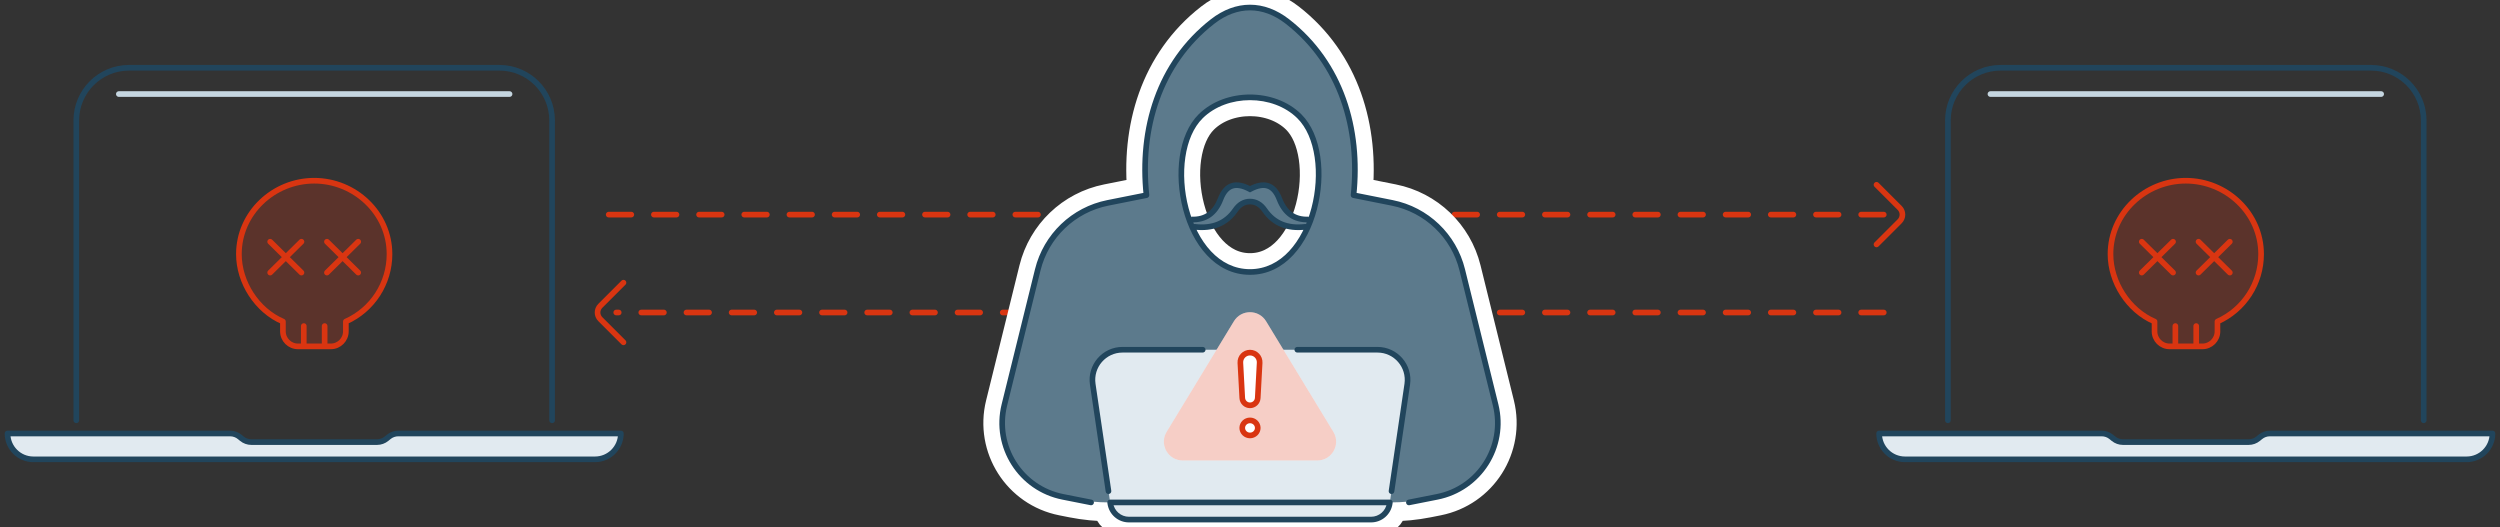 <svg width="664" height="140" viewBox="0 0 664 140" fill="none" xmlns="http://www.w3.org/2000/svg">
<rect x="0" y="0" width="664" height="140" fill="#333333" stroke="none"/>
<g clip-path="url(#clip0_2283_54050)">
<path d="M161.675 57H296.338M500.325 57H365.662" stroke="#D93511" stroke-width="1.5" stroke-linecap="round" stroke-linejoin="round" stroke-dasharray="6 6"/>
<path d="M498.403 49.079L504.557 55.232C505.533 56.209 505.533 57.791 504.557 58.768L498.403 64.921" stroke="#D93511" stroke-width="1.5" stroke-linecap="round" stroke-linejoin="round"/>
<path d="M500.325 83L163.675 83" stroke="#D93511" stroke-width="1.5" stroke-linecap="round" stroke-linejoin="round" stroke-dasharray="6 6"/>
<path d="M165.596 90.921L159.443 84.768C158.466 83.792 158.466 82.209 159.443 81.232L165.596 75.079" stroke="#D93511" stroke-width="1.5" stroke-linecap="round" stroke-linejoin="round"/>
<path d="M294.855 133.446H369.145M294.855 133.446L294.897 133.729M294.855 133.446H294.7M294.415 130.461L290.231 102.056C289.519 97.225 293.263 92.89 298.145 92.89H365.855C370.737 92.89 374.481 97.225 373.769 102.056L369.585 130.461M369.145 133.446H369.3M369.145 133.446L369.103 133.729M369.763 53.885L359.502 51.84C361.349 34.278 356.219 16.825 341.933 5.709C335.576 0.764 328.423 0.764 322.067 5.709C307.781 16.825 302.651 34.278 304.498 51.84L294.237 53.885M369.763 53.885C378.888 55.704 386.139 62.633 388.371 71.666M369.763 53.885V53.885C378.888 55.704 386.139 62.633 388.371 71.666V71.666M388.371 71.666L397.234 107.546M397.234 107.546C399.971 118.625 392.897 129.745 381.701 131.961M397.234 107.546V107.546C399.971 118.625 392.897 129.745 381.701 131.961V131.961M381.701 131.961L379.008 132.494M379.008 132.494C375.811 133.127 372.559 133.446 369.3 133.446M379.008 132.494V132.494C375.811 133.127 372.559 133.446 369.3 133.446V133.446M369.3 133.446H294.7M369.103 133.729C368.742 136.182 366.637 138 364.157 138M369.103 133.729V133.729C368.742 136.182 366.637 138 364.157 138V138M364.157 138H299.843M299.843 138C297.363 138 295.258 136.182 294.897 133.729M299.843 138V138C297.363 138 295.258 136.182 294.897 133.729V133.729M294.7 133.446C291.441 133.446 288.189 133.127 284.992 132.494M294.7 133.446V133.446C291.441 133.446 288.189 133.127 284.992 132.494V132.494M284.992 132.494L282.299 131.961M282.299 131.961C271.103 129.745 264.029 118.625 266.766 107.546M282.299 131.961V131.961C271.103 129.745 264.029 118.625 266.766 107.546V107.546M266.766 107.546L275.629 71.666M275.629 71.666C277.861 62.633 285.112 55.704 294.237 53.885M275.629 71.666V71.666C277.861 62.633 285.112 55.704 294.237 53.885V53.885M318.909 30.871C308.478 41.167 314.412 72.241 332 72.241C349.588 72.241 355.522 41.167 345.091 30.871C338.309 24.178 325.691 24.178 318.909 30.871Z" stroke="white" stroke-width="10" stroke-linecap="round" stroke-linejoin="round"/>
<path fill-rule="evenodd" clip-rule="evenodd" d="M322.067 5.709C307.781 16.825 302.651 34.278 304.498 51.84L294.237 53.885C285.112 55.704 277.861 62.633 275.629 71.666L266.766 107.546C264.029 118.625 271.103 129.745 282.299 131.961L284.992 132.494C288.189 133.127 291.441 133.446 294.7 133.446H294.855L294.897 133.729C295.258 136.182 297.363 138 299.843 138H364.157C366.637 138 368.742 136.182 369.103 133.729L369.145 133.446H369.3C372.559 133.446 375.811 133.127 379.008 132.494L381.701 131.961C392.897 129.745 399.971 118.625 397.234 107.546L388.371 71.666C386.139 62.633 378.888 55.704 369.763 53.885L359.502 51.84C361.349 34.278 356.219 16.825 341.933 5.709C335.576 0.764 328.423 0.764 322.067 5.709ZM318.909 30.871C308.478 41.167 314.412 72.241 332 72.241C349.588 72.241 355.522 41.167 345.091 30.871C338.309 24.178 325.691 24.178 318.909 30.871Z" fill="#5C7A8C"/>
<path d="M328.096 55.805C329.198 54.208 330.544 53.538 332 53.538C333.456 53.538 334.802 54.208 335.904 55.805C338.341 59.341 341.951 60.815 346.736 60.237L347.573 58.295C343.822 58.444 341.262 56.639 339.808 52.861C338.354 49.082 335.828 48.214 332 50.252C328.171 48.214 325.646 49.082 324.192 52.861C322.738 56.639 320.178 58.444 316.427 58.295L317.264 60.237C322.049 60.815 325.659 59.341 328.096 55.805Z" fill="#5C7A8C"/>
<path d="M299.843 138H364.157C366.637 138 368.742 136.182 369.103 133.729L373.769 102.056C374.481 97.225 370.737 92.89 365.855 92.89H298.145C293.263 92.89 289.519 97.225 290.231 102.056L294.897 133.729C295.258 136.182 297.363 138 299.843 138Z" fill="#E1EAF0"/>
<path d="M328.096 55.805L328.714 56.231L328.096 55.805ZM332 50.252L331.648 50.914L332 51.101L332.352 50.914L332 50.252ZM304.498 51.84L304.644 52.575C305.024 52.499 305.284 52.147 305.244 51.761L304.498 51.84ZM322.067 5.709L321.606 5.117L322.067 5.709ZM289.654 134.182C290.06 134.262 290.454 133.998 290.535 133.592C290.615 133.185 290.351 132.791 289.945 132.71L289.654 134.182ZM318.909 30.871L319.436 31.405L318.909 30.871ZM317.354 59.493C316.943 59.443 316.569 59.736 316.52 60.148C316.47 60.559 316.763 60.932 317.174 60.982L317.354 59.493ZM294.855 133.446V132.696C294.637 132.696 294.43 132.791 294.287 132.956C294.145 133.121 294.081 133.34 294.113 133.555L294.855 133.446ZM293.673 130.57C293.734 130.98 294.115 131.263 294.525 131.203C294.934 131.142 295.218 130.761 295.157 130.351L293.673 130.57ZM335.904 55.805L335.286 56.231L335.904 55.805ZM341.933 5.709L341.472 6.301V6.301L341.933 5.709ZM359.502 51.84L358.756 51.761C358.716 52.147 358.976 52.499 359.356 52.575L359.502 51.84ZM374.055 132.71C373.649 132.791 373.385 133.185 373.465 133.592C373.545 133.998 373.94 134.262 374.346 134.182L374.055 132.71ZM345.091 30.871L345.618 30.337L345.091 30.871ZM346.826 60.982C347.237 60.932 347.53 60.559 347.48 60.148C347.431 59.736 347.057 59.443 346.646 59.493L346.826 60.982ZM369.145 133.446L369.887 133.555C369.919 133.34 369.855 133.121 369.713 132.956C369.57 132.791 369.363 132.696 369.145 132.696V133.446ZM368.843 130.351C368.782 130.761 369.066 131.142 369.475 131.203C369.885 131.263 370.266 130.98 370.327 130.57L368.843 130.351ZM344.56 92.14C344.145 92.14 343.81 92.475 343.81 92.89C343.81 93.304 344.145 93.64 344.56 93.64V92.14ZM319.44 93.64C319.854 93.64 320.19 93.304 320.19 92.89C320.19 92.475 319.854 92.14 319.44 92.14V93.64ZM381.701 131.961L381.847 132.697L381.701 131.961ZM397.234 107.546L396.506 107.725L397.234 107.546ZM369.103 133.729L368.361 133.619L369.103 133.729ZM388.371 71.666L389.099 71.486L388.371 71.666ZM282.299 131.961L282.153 132.697L282.299 131.961ZM266.766 107.546L266.038 107.366L266.766 107.546ZM294.897 133.729L295.639 133.619L294.897 133.729ZM332 52.788C330.268 52.788 328.703 53.604 327.479 55.38L328.714 56.231C329.692 54.812 330.82 54.288 332 54.288V52.788ZM316.397 59.044C318.404 59.124 320.152 58.681 321.601 57.665C323.045 56.653 324.127 55.118 324.892 53.13L323.492 52.591C322.803 54.382 321.878 55.639 320.74 56.437C319.608 57.23 318.2 57.615 316.457 57.546L316.397 59.044ZM324.892 53.13C325.58 51.341 326.454 50.419 327.445 50.086C328.451 49.747 329.81 49.935 331.648 50.914L332.352 49.59C330.362 48.53 328.544 48.133 326.966 48.664C325.373 49.2 324.258 50.601 323.492 52.591L324.892 53.13ZM321.606 5.117C307.065 16.432 301.886 34.17 303.752 51.918L305.244 51.761C303.417 34.386 308.496 17.218 322.528 6.301L321.606 5.117ZM304.351 51.104L294.09 53.149L294.384 54.62L304.644 52.575L304.351 51.104ZM289.945 132.71L282.444 131.226L282.153 132.697L289.654 134.182L289.945 132.71ZM274.901 71.486L266.038 107.366L267.494 107.725L276.357 71.846L274.901 71.486ZM327.479 55.38C326.334 57.04 324.933 58.192 323.276 58.87C321.614 59.549 319.649 59.77 317.354 59.493L317.174 60.982C319.664 61.283 321.896 61.055 323.844 60.258C325.798 59.459 327.421 58.106 328.714 56.231L327.479 55.38ZM332 71.491C323.731 71.491 318.022 64.172 315.673 55.226C314.508 50.789 314.203 46.041 314.823 41.787C315.444 37.523 316.983 33.826 319.436 31.405L318.382 30.337C315.62 33.064 313.989 37.112 313.339 41.57C312.687 46.038 313.01 50.99 314.222 55.607C316.629 64.773 322.682 72.991 332 72.991V71.491ZM364.157 137.25H299.843V138.75H364.157V137.25ZM295.639 133.619L295.597 133.337L294.113 133.555L294.155 133.838L295.639 133.619ZM295.157 130.351L290.973 101.946L289.489 102.165L293.673 130.57L295.157 130.351ZM332 54.288C333.18 54.288 334.308 54.812 335.286 56.231L336.521 55.38C335.297 53.604 333.732 52.788 332 52.788V54.288ZM347.543 57.546C345.8 57.615 344.392 57.23 343.26 56.437C342.122 55.639 341.197 54.382 340.508 52.591L339.108 53.13C339.873 55.118 340.955 56.653 342.399 57.665C343.848 58.681 345.596 59.124 347.603 59.044L347.543 57.546ZM340.508 52.591C339.742 50.601 338.626 49.2 337.034 48.664C335.456 48.133 333.638 48.53 331.648 49.59L332.352 50.914C334.19 49.935 335.549 49.747 336.555 50.086C337.546 50.419 338.42 51.341 339.108 53.13L340.508 52.591ZM341.472 6.301C355.503 17.218 360.583 34.386 358.756 51.761L360.248 51.918C362.114 34.17 356.935 16.432 342.393 5.117L341.472 6.301ZM359.356 52.575L369.616 54.62L369.91 53.149L359.649 51.104L359.356 52.575ZM374.346 134.182L381.847 132.697L381.556 131.226L374.055 132.71L374.346 134.182ZM387.643 71.846L396.506 107.725L397.962 107.366L389.099 71.486L387.643 71.846ZM335.286 56.231C336.579 58.106 338.202 59.459 340.156 60.258C342.104 61.055 344.336 61.283 346.826 60.982L346.646 59.493C344.351 59.77 342.386 59.549 340.723 58.87C339.067 58.192 337.666 57.04 336.521 55.38L335.286 56.231ZM332 72.991C341.318 72.991 347.371 64.773 349.778 55.607C350.99 50.99 351.313 46.038 350.661 41.57C350.011 37.112 348.38 33.064 345.618 30.337L344.564 31.405C347.017 33.826 348.556 37.523 349.177 41.787C349.797 46.041 349.492 50.789 348.327 55.226C345.978 64.172 340.269 71.491 332 71.491V72.991ZM369.845 133.838L369.887 133.555L368.403 133.337L368.361 133.619L369.845 133.838ZM370.327 130.57L374.511 102.165L373.027 101.946L368.843 130.351L370.327 130.57ZM294.855 134.196H369.145V132.696H294.855V134.196ZM319.436 31.405C322.662 28.22 327.311 26.601 332 26.601C336.689 26.601 341.337 28.22 344.564 31.405L345.618 30.337C342.063 26.828 337.011 25.101 332 25.101C326.989 25.101 321.937 26.828 318.382 30.337L319.436 31.405ZM342.393 5.117C339.105 2.559 335.57 1.25 332 1.25C328.43 1.25 324.895 2.559 321.606 5.117L322.528 6.301C325.596 3.914 328.815 2.75 332 2.75C335.185 2.75 338.404 3.914 341.472 6.301L342.393 5.117ZM344.56 93.64H365.855V92.14H344.56V93.64ZM298.145 93.64H319.44V92.14H298.145V93.64ZM381.847 132.697C393.462 130.398 400.802 118.861 397.962 107.366L396.506 107.725C399.141 118.39 392.331 129.093 381.556 131.226L381.847 132.697ZM364.157 138.75C367.009 138.75 369.43 136.66 369.845 133.838L368.361 133.619C368.054 135.705 366.265 137.25 364.157 137.25V138.75ZM369.616 54.62C378.456 56.383 385.481 63.095 387.643 71.846L389.099 71.486C386.798 62.171 379.32 55.025 369.91 53.149L369.616 54.62ZM282.444 131.226C271.668 129.093 264.859 118.39 267.494 107.725L266.038 107.366C263.198 118.861 270.538 130.398 282.153 132.697L282.444 131.226ZM294.09 53.149C284.68 55.025 277.202 62.171 274.901 71.486L276.357 71.846C278.519 63.095 285.544 56.383 294.384 54.62L294.09 53.149ZM374.511 102.165C375.289 96.882 371.195 92.14 365.855 92.14V93.64C370.279 93.64 373.672 97.569 373.027 101.946L374.511 102.165ZM299.843 137.25C297.735 137.25 295.946 135.705 295.639 133.619L294.155 133.838C294.57 136.66 296.991 138.75 299.843 138.75V137.25ZM290.973 101.946C290.328 97.569 293.721 93.64 298.145 93.64V92.14C292.805 92.14 288.711 96.882 289.489 102.165L290.973 101.946Z" fill="#21455C"/>
<path d="M314.132 122.299H349.868C353.768 122.299 356.167 118.033 354.14 114.701L336.272 85.323C334.325 82.12 329.676 82.12 327.729 85.323L309.86 114.701C307.833 118.033 310.232 122.299 314.132 122.299Z" fill="white"/>
<path opacity="0.24" fill-rule="evenodd" clip-rule="evenodd" d="M314.132 122.299H349.868C353.768 122.299 356.167 118.033 354.14 114.701L336.272 85.323C334.325 82.12 329.676 82.12 327.729 85.323L309.86 114.701C307.833 118.033 310.232 122.299 314.132 122.299ZM329.945 105.708C330.004 106.8 330.907 107.655 332.001 107.655C333.094 107.655 333.997 106.8 334.056 105.708L334.562 96.359C334.642 94.889 333.472 93.654 332.001 93.654C330.529 93.654 329.36 94.889 329.439 96.359L329.945 105.708ZM332.001 115.656C333.137 115.656 334.059 114.761 334.059 113.656C334.059 112.552 333.137 111.656 332.001 111.656C330.864 111.656 329.942 112.552 329.942 113.656C329.942 114.761 330.864 115.656 332.001 115.656Z" fill="#D93511"/>
<path d="M329.945 105.708C330.004 106.8 330.907 107.655 332.001 107.655V107.655C333.094 107.655 333.997 106.8 334.056 105.708L334.562 96.359C334.642 94.889 333.472 93.654 332.001 93.654V93.654C330.529 93.654 329.36 94.889 329.439 96.359L329.945 105.708Z" stroke="#D93511" stroke-width="1.5" stroke-linecap="round" stroke-linejoin="round"/>
<path d="M334.059 113.656C334.059 114.761 333.137 115.656 332.001 115.656C330.864 115.656 329.942 114.761 329.942 113.656C329.942 112.552 330.864 111.656 332.001 111.656C333.137 111.656 334.059 112.552 334.059 113.656Z" stroke="#D93511" stroke-width="1.5" stroke-linecap="round" stroke-linejoin="round"/>
<path d="M61.119 115.133H2C2 118.925 5.075 122 8.867 122H158.036C161.829 122 164.904 118.925 164.904 115.133H105.785C104.859 115.133 103.962 115.454 103.247 116.041L102.673 116.512C101.957 117.1 101.06 117.421 100.135 117.421H66.769C65.843 117.421 64.946 117.1 64.231 116.512L63.657 116.041C62.942 115.454 62.045 115.133 61.119 115.133Z" fill="#E1EAF0"/>
<path d="M20.264 111.626V32C20.264 24.268 26.532 18 34.264 18H132.64C140.372 18 146.64 24.268 146.64 32V111.626M2 115.133H61.119C62.045 115.133 62.942 115.454 63.657 116.041L64.231 116.512C64.946 117.1 65.843 117.421 66.769 117.421H100.135C101.06 117.421 101.957 117.1 102.673 116.512L103.247 116.041C103.962 115.454 104.859 115.133 105.785 115.133H164.904V115.133C164.904 118.925 161.829 122 158.036 122H8.867C5.075 122 2 118.925 2 115.133V115.133Z" stroke="#21455C" stroke-width="1.5" stroke-linecap="round" stroke-linejoin="round"/>
<path d="M31.564 24.98H135.339" stroke="#C5D6E0" stroke-width="1.5" stroke-linecap="round" stroke-linejoin="round"/>
<path opacity="0.24" d="M91.862 88V85.4C98.956 82.236 103.452 75.2 103.452 67.5C103.452 56.596 94.236 48 83.452 48C72.677 48 63.452 56.586 63.452 67.5C63.452 74.983 68.22 82.433 75.144 85.4V88C75.144 90.209 76.935 92 79.144 92L80.683 92H86.221L87.862 92C90.071 92 91.862 90.209 91.862 88Z" fill="#D93511"/>
<path d="M80.683 86.6V92M80.683 92H86.221M80.683 92L79.144 92C76.935 92 75.144 90.209 75.144 88V85.4C68.22 82.433 63.452 74.983 63.452 67.5C63.452 56.586 72.677 48 83.452 48C94.236 48 103.452 56.596 103.452 67.5C103.452 75.2 98.956 82.236 91.862 85.4V88C91.862 90.209 90.071 92 87.862 92L86.221 92M86.221 86.6V92M95.144 72.4L86.837 64.2M86.837 72.4L95.144 64.2M80.067 72.4L71.757 64.2M71.757 72.4L80.067 64.2" stroke="#D93511" stroke-width="1.5" stroke-linecap="round" stroke-linejoin="round"/>
<path d="M558.215 115.133H499.096C499.096 118.925 502.171 122 505.963 122H655.133C658.925 122 662 118.925 662 115.133H602.881C601.955 115.133 601.058 115.454 600.343 116.041L599.769 116.512C599.054 117.1 598.157 117.421 597.231 117.421H563.865C562.94 117.421 562.043 117.1 561.327 116.512L560.753 116.041C560.038 115.454 559.141 115.133 558.215 115.133Z" fill="#E1EAF0"/>
<path d="M517.36 111.626V32C517.36 24.268 523.628 18 531.36 18H629.736C637.468 18 643.736 24.268 643.736 32V111.626M499.096 115.133H558.215C559.141 115.133 560.038 115.454 560.753 116.041L561.327 116.512C562.043 117.1 562.94 117.421 563.865 117.421H597.231C598.157 117.421 599.054 117.1 599.769 116.512L600.343 116.041C601.058 115.454 601.955 115.133 602.881 115.133H662V115.133C662 118.925 658.925 122 655.133 122H505.963C502.171 122 499.096 118.925 499.096 115.133V115.133Z" stroke="#21455C" stroke-width="1.5" stroke-linecap="round" stroke-linejoin="round"/>
<path d="M528.661 24.98H632.436" stroke="#C5D6E0" stroke-width="1.5" stroke-linecap="round" stroke-linejoin="round"/>
<path opacity="0.24" d="M588.958 88V85.4C596.052 82.236 600.548 75.2 600.548 67.5C600.548 56.596 591.332 48 580.548 48C569.773 48 560.548 56.586 560.548 67.5C560.548 74.983 565.316 82.433 572.24 85.4V88C572.24 90.209 574.031 92 576.24 92L577.779 92H583.317L584.958 92C587.167 92 588.958 90.209 588.958 88Z" fill="#D93511"/>
<path d="M577.779 86.6V92M577.779 92H583.317M577.779 92L576.24 92C574.031 92 572.24 90.209 572.24 88V85.4C565.316 82.433 560.548 74.983 560.548 67.5C560.548 56.586 569.773 48 580.548 48C591.332 48 600.548 56.596 600.548 67.5C600.548 75.2 596.052 82.236 588.958 85.4V88C588.958 90.209 587.167 92 584.958 92L583.317 92M583.317 86.6V92M592.24 72.4L583.933 64.2M583.933 72.4L592.24 64.2M577.163 72.4L568.854 64.2M568.854 72.4L577.163 64.2" stroke="#D93511" stroke-width="1.5" stroke-linecap="round" stroke-linejoin="round"/>
</g>
<defs>
<clipPath id="clip0_2283_54050">
<rect width="664" height="140" fill="white"/>
</clipPath>
</defs>
</svg>

